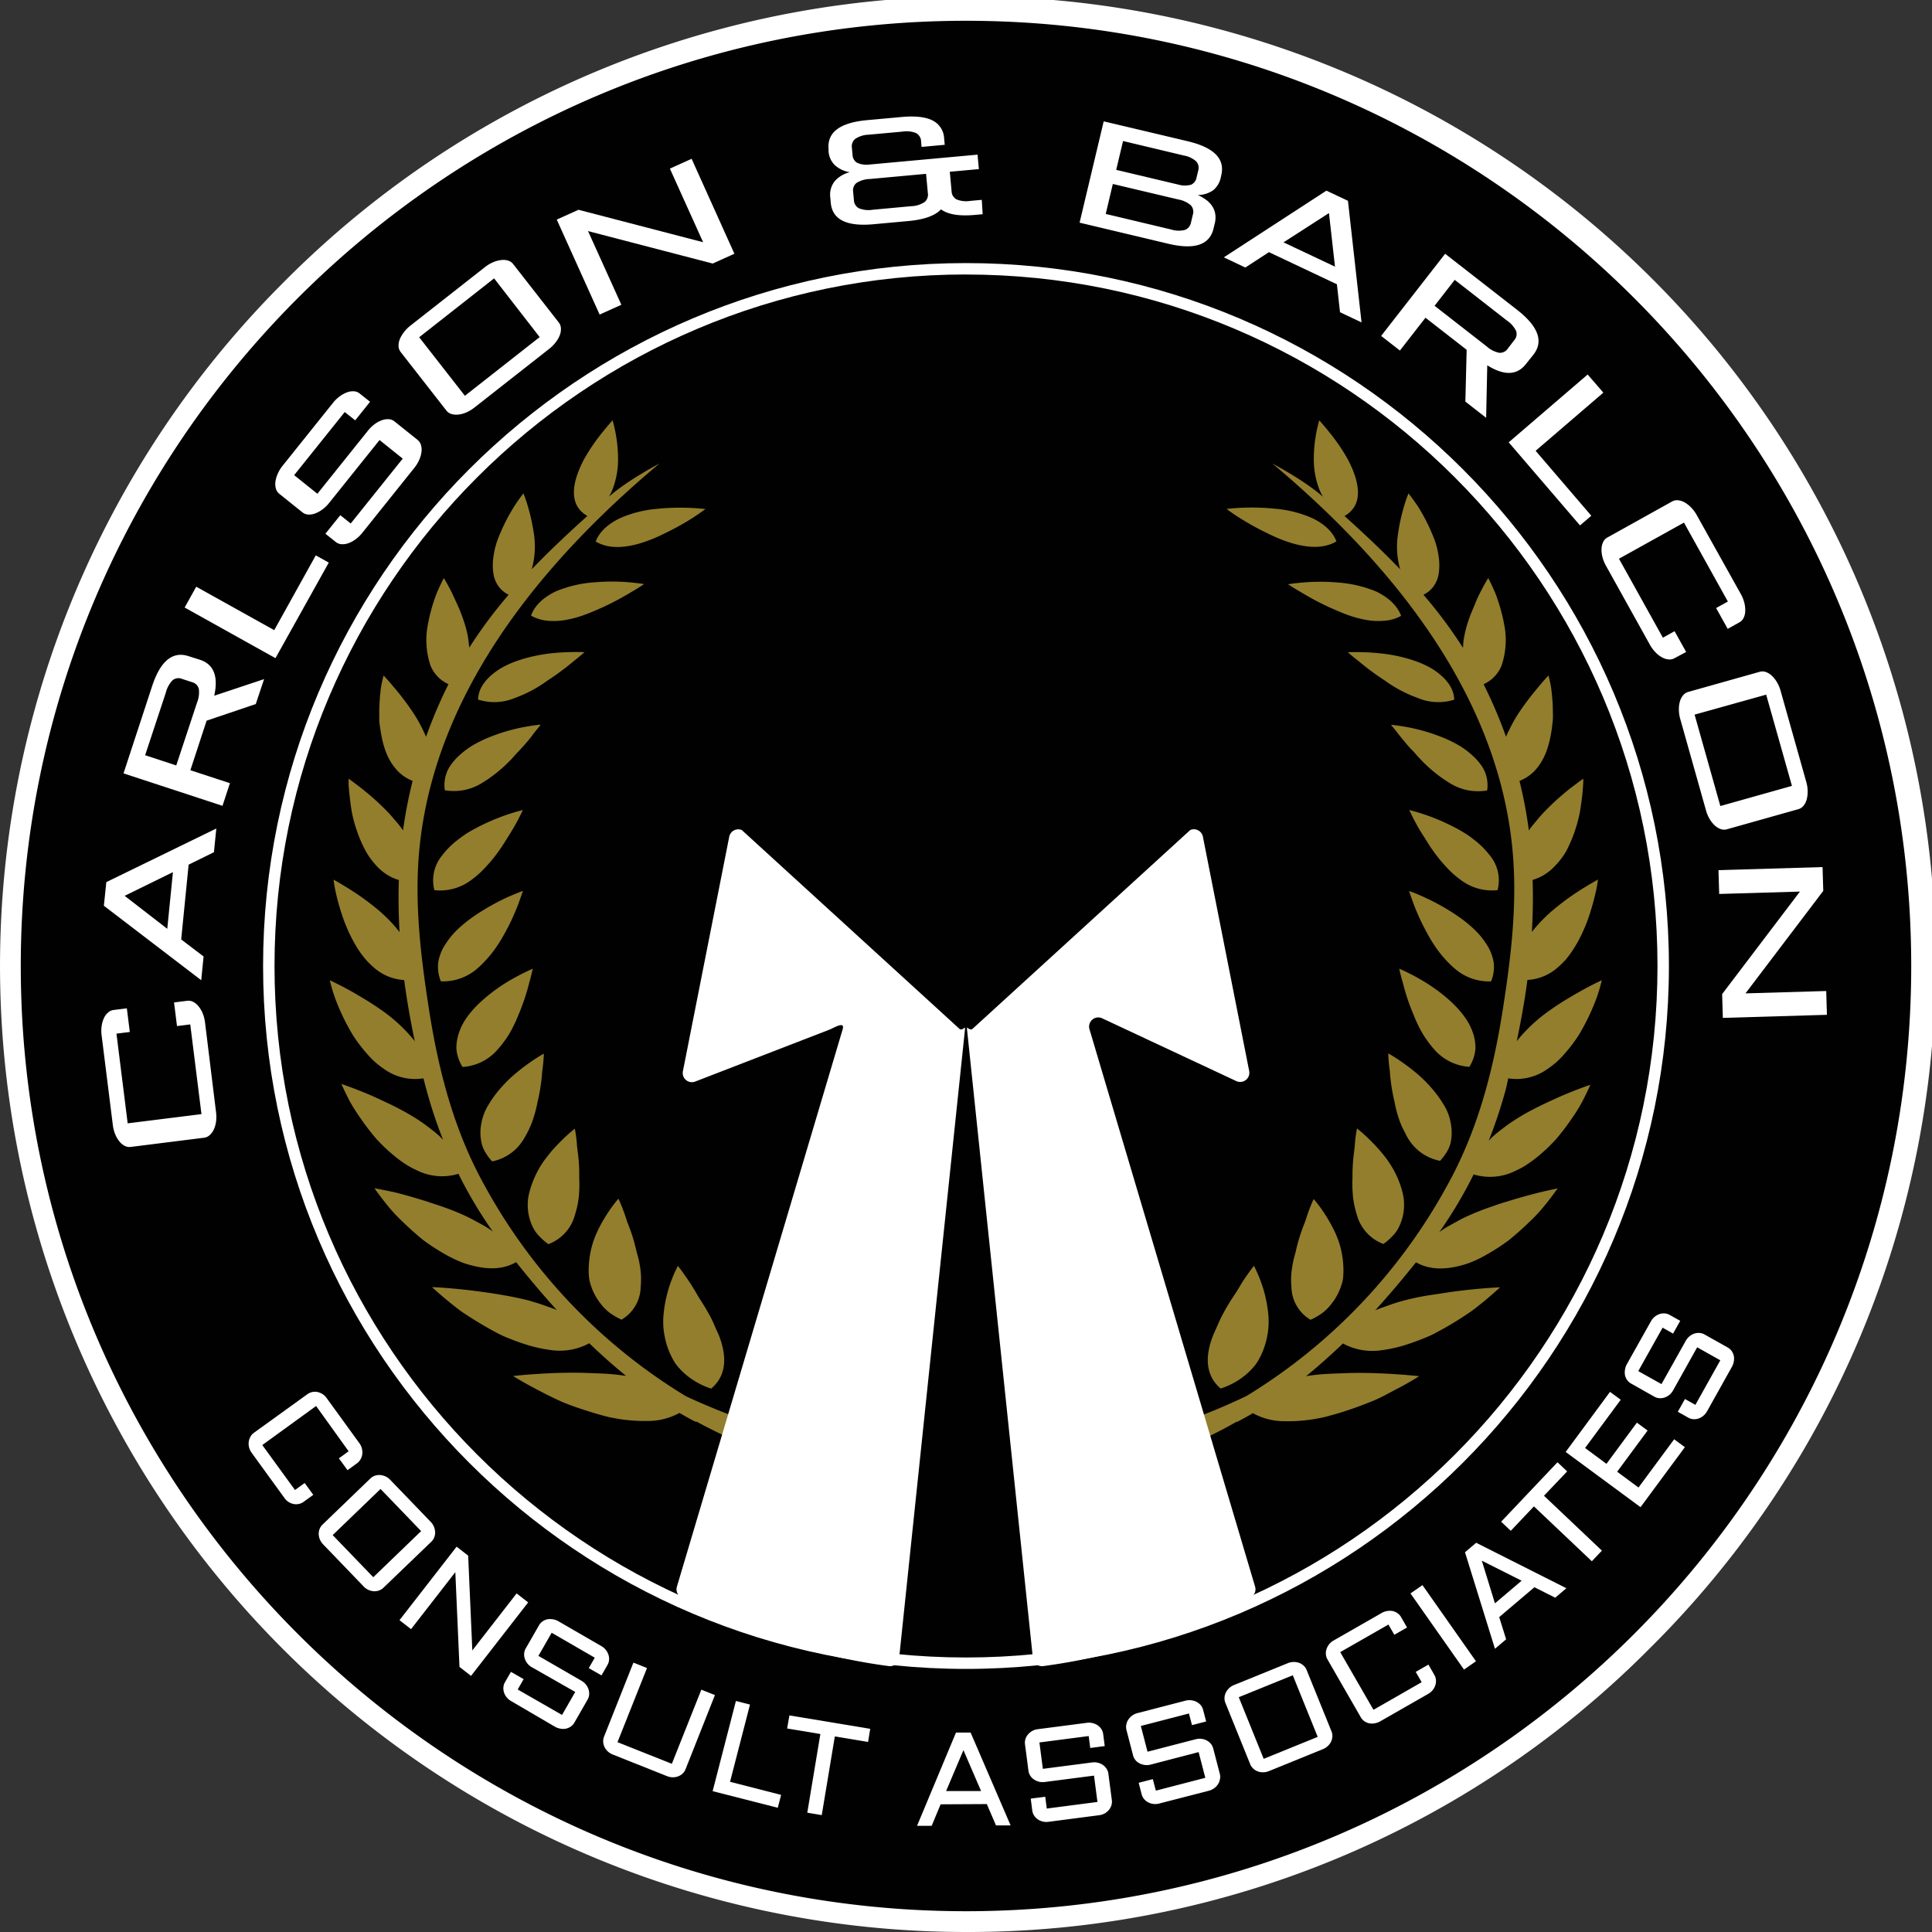 <svg id="Layer_1" data-name="Layer 1" xmlns="http://www.w3.org/2000/svg" viewBox="0 0 465 465"><rect x="0" y="0" width="465" height="465" fill="#333333" stroke="none"/><defs><style>.cls-1{fill:#010101;}.cls-2{fill:#fff;}.cls-3{fill:#937e2d;}</style></defs><title>carson-barlcon-logo</title><circle class="cls-1" cx="232.5" cy="232.5" r="230"/><path class="cls-2" d="M232.5,465A232.5,232.5,0,0,1,68.1,68.1,232.5,232.5,0,1,1,396.9,396.9,231,231,0,0,1,232.5,465Zm0-460C107.06,5,5,107.06,5,232.5S107.06,460,232.5,460,460,357.94,460,232.5,357.94,5,232.5,5Z"/><circle class="cls-1" cx="232.5" cy="232.5" r="167.81"/><path class="cls-2" d="M232.5,401.68c-93.29,0-169.18-75.9-169.18-169.18S139.21,63.32,232.5,63.32s169.18,75.9,169.18,169.18S325.79,401.68,232.5,401.68Zm0-335.62c-91.77,0-166.43,74.66-166.43,166.43S140.73,398.93,232.5,398.93,398.93,324.27,398.93,232.5,324.27,66.07,232.5,66.07Z"/><path class="cls-3" d="M306.76,122.43a28,28,0,0,1,9,2.24c2.65,1.26,4.93,3.07,5.89,5.63-4.63,2.78-11.26.7-16.55-1.92a69,69,0,0,1-7-3.89c-1.79-1.13-2.87-2-2.87-2A55.22,55.22,0,0,1,306.76,122.43Z"/><path class="cls-3" d="M337.79,271.92a19.46,19.46,0,0,1-.94-2.2,28.48,28.48,0,0,1-1.2-4.49c-.36-1.52-.64-3-.83-4.37-.09-.69-.16-1.34-.23-2a16.46,16.46,0,0,0-.17-1.74,35.21,35.21,0,0,1-.29-3.59,39.94,39.94,0,0,1,3.45,2.21c1,.7,2.17,1.57,3.37,2.58a30.12,30.12,0,0,1,3.45,3.39,26.67,26.67,0,0,1,3,4.06,12,12,0,0,1,1.76,4.52,11.86,11.86,0,0,1,0,4.68,7.55,7.55,0,0,1-.94,2.27,12.71,12.71,0,0,1-1.62,2.15A11.44,11.44,0,0,1,338.9,274c-.21-.33-.38-.66-.55-1S338,272.28,337.79,271.92Z"/><path class="cls-3" d="M337.92,290.6a12,12,0,0,1-1.23,4.74,8,8,0,0,1-1.53,2.15,14.49,14.49,0,0,1-2.2,1.91,10.34,10.34,0,0,1-6.31-6.76c-.22-.71-.44-1.46-.61-2.24a23.59,23.59,0,0,1-.39-2.34,31.38,31.38,0,0,1-.12-4.68,42.36,42.36,0,0,1,.18-4.47c.13-1.38.35-2.62.4-3.73a32.52,32.52,0,0,1,.5-3.58,36.79,36.79,0,0,1,3,2.67c.87.84,1.85,1.87,2.85,3.05.47.58,1,1.21,1.45,1.86s.88,1.33,1.29,2a23.14,23.14,0,0,1,2,4.53,19.07,19.07,0,0,1,.6,2.42A13.87,13.87,0,0,1,337.92,290.6Z"/><path class="cls-3" d="M345.18,252.56a26.13,26.13,0,0,1-2.81-3.85,28.92,28.92,0,0,1-2.05-4.25,49.6,49.6,0,0,1-2.64-7.79c-.62-2.12-.91-3.52-.91-3.52s1.51.63,3.71,1.8c1.07.59,2.39,1.32,3.65,2.17A39.53,39.53,0,0,1,348,240c2.57,2.17,5,4.83,6.18,7.72a11.44,11.44,0,0,1,.94,4.49,9.4,9.4,0,0,1-1.48,4.56A12.25,12.25,0,0,1,345.18,252.56Z"/><path class="cls-3" d="M350,233a19.31,19.31,0,0,1-1.69-1.62,23.22,23.22,0,0,1-1.61-1.84,31.88,31.88,0,0,1-2.69-4c-.39-.68-.74-1.34-1.09-2s-.7-1.36-1-2c-.62-1.31-1.14-2.54-1.54-3.59-.79-2.12-1.23-3.5-1.23-3.5s1.54.52,3.75,1.54a53.92,53.92,0,0,1,7.93,4.48,31.59,31.59,0,0,1,4,3.22,19.53,19.53,0,0,1,3.06,3.74,11.49,11.49,0,0,1,1.62,4.24,9.15,9.15,0,0,1-.63,4.53A12.52,12.52,0,0,1,350,233Z"/><path class="cls-3" d="M351.53,211.75a21.51,21.51,0,0,1-3.52-3.18,34.4,34.4,0,0,1-3-3.68c-.92-1.25-1.66-2.54-2.41-3.69s-1.37-2.23-1.87-3.16-.89-1.71-1.14-2.25-.42-.84-.42-.84l1,.27c.68.18,1.61.46,2.73.83a52,52,0,0,1,8.13,3.58c.72.41,1.45.84,2.15,1.3s1.36,1,2,1.49a20.78,20.78,0,0,1,3.36,3.41,9.42,9.42,0,0,1,1.9,8.41A12.41,12.41,0,0,1,351.53,211.75Z"/><path class="cls-3" d="M357.93,190.25a12.8,12.8,0,0,1-8.86-1.69,33.72,33.72,0,0,1-7.11-5.74c-.52-.53-1-1.07-1.45-1.6s-1-1-1.41-1.49c-.87-1-1.61-1.9-2.24-2.69s-1.11-1.44-1.49-1.88-.56-.71-.56-.71,1.53.13,3.85.55a44.09,44.09,0,0,1,8.29,2.39,29.61,29.61,0,0,1,4.43,2.16,20.78,20.78,0,0,1,3.68,2.91,15.7,15.7,0,0,1,1.44,1.72,7.9,7.9,0,0,1,1,1.88A8.48,8.48,0,0,1,357.93,190.25Z"/><path class="cls-3" d="M341.26,168a31.78,31.78,0,0,1-8-4.24,62.13,62.13,0,0,1-6.23-4.61c-1.65-1.27-2.62-2.16-2.62-2.16s1.47-.1,3.74,0c1.14,0,2.47.1,3.93.25a37.24,37.24,0,0,1,4.52.72,35.1,35.1,0,0,1,4.68,1.37,22.17,22.17,0,0,1,2.25,1,14.67,14.67,0,0,1,2,1.19c2.42,1.74,4.4,4,4.48,6.88A12.68,12.68,0,0,1,341.26,168Z"/><path class="cls-3" d="M333.19,149.4a16,16,0,0,1-4.39-.2,26.1,26.1,0,0,1-4.44-1.2c-1.44-.52-2.82-1.14-4.27-1.77a67.5,67.5,0,0,1-7.08-3.77c-1.88-1.07-3-1.84-3-1.84s1.4-.24,3.6-.42a47.73,47.73,0,0,1,8.33,0,29.73,29.73,0,0,1,9.29,2.17c2.71,1.32,5,3.2,6,5.85A9.67,9.67,0,0,1,333.19,149.4Z"/><path class="cls-3" d="M323.3,304.48a17.69,17.69,0,0,1,0,2.54,8,8,0,0,1-.51,2.47,13.61,13.61,0,0,1-2.54,4.58,11.3,11.3,0,0,1-2.05,2,16.94,16.94,0,0,1-2.76,1.58,9.33,9.33,0,0,1-4.61-7.84A18.75,18.75,0,0,1,311,305c.13-.81.29-1.61.49-2.4q.15-.58.32-1.18l.28-1.19a43.39,43.39,0,0,1,1.36-4.46c.23-.68.52-1.31.74-1.94s.39-1.23.58-1.76c.76-2.15,1.41-3.48,1.41-3.48a32.91,32.91,0,0,1,2.38,3.14,38.21,38.21,0,0,1,2.08,3.51,23.37,23.37,0,0,1,1.83,4.39A21.9,21.9,0,0,1,323.3,304.48Z"/><path class="cls-3" d="M290.83,325.5a19.62,19.62,0,0,1,1.45-4.81l.54-1.2c.17-.41.36-.81.54-1.22.35-.82.75-1.6,1.18-2.38.82-1.54,1.74-3,2.62-4.3s1.56-2.6,2.25-3.62,1.29-1.86,1.71-2.42c.22-.29.4-.51.51-.66l.17-.24s.2.35.49,1,.69,1.49,1.09,2.58a31.29,31.29,0,0,1,1.92,8.6,18.23,18.23,0,0,1-.37,5.1,18.92,18.92,0,0,1-1.8,5c-.22.4-.45.8-.71,1.18a9.63,9.63,0,0,1-.87,1.09,15.87,15.87,0,0,1-2.11,2,18.2,18.2,0,0,1-5.65,3C291,331.82,290.37,328.7,290.83,325.5Z"/><path class="cls-3" d="M171.64,318.27c.19.4.36.8.53,1.22s.37.8.55,1.2a18.83,18.83,0,0,1,1.44,4.81c.47,3.2-.15,6.32-3,8.71a17.94,17.94,0,0,1-5.65-3,15.59,15.59,0,0,1-2.11-2,10.68,10.68,0,0,1-.87-1.09,13.66,13.66,0,0,1-.69-1.18,18,18,0,0,1-1.8-5,17.72,17.72,0,0,1-.37-5.1,31.32,31.32,0,0,1,1.91-8.6c.41-1.1.79-2,1.09-2.58s.49-1,.49-1a2.87,2.87,0,0,1,.17.24l.51.66c.41.56,1,1.39,1.71,2.42s1.46,2.24,2.25,3.62,1.8,2.76,2.61,4.3C170.87,316.67,171.28,317.46,171.64,318.27Z"/><path class="cls-3" d="M169.79,122.52s-1.1.82-2.87,2a68.05,68.05,0,0,1-7,3.89c-5.3,2.63-11.93,4.71-16.55,1.92,1-2.56,3.23-4.36,5.9-5.63a28,28,0,0,1,9-2.24A55.28,55.28,0,0,1,169.79,122.52Z"/><path class="cls-3" d="M152,142.46a66.8,66.8,0,0,1-7.09,3.77c-1.44.63-2.81,1.25-4.28,1.77a25.9,25.9,0,0,1-4.42,1.2,16,16,0,0,1-4.4.2,9.87,9.87,0,0,1-4-1.23c.95-2.65,3.25-4.53,6-5.85a29.42,29.42,0,0,1,9.3-2.17,47.92,47.92,0,0,1,8.33,0c2.2.19,3.59.43,3.59.43S153.86,141.39,152,142.46Z"/><path class="cls-3" d="M154.2,309.78a9.31,9.31,0,0,1-4.61,7.84,17.1,17.1,0,0,1-2.75-1.58,11.19,11.19,0,0,1-2.06-2,14,14,0,0,1-2.54-4.58c-.13-.39-.25-.8-.34-1.21a11.45,11.45,0,0,1-.17-1.26,17,17,0,0,1,0-2.54,22.43,22.43,0,0,1,.84-4.9,24,24,0,0,1,1.81-4.39,38,38,0,0,1,2.09-3.51,33.08,33.08,0,0,1,2.37-3.15s.65,1.34,1.42,3.49c.19.53.39,1.12.59,1.76s.49,1.26.73,1.94a39.14,39.14,0,0,1,1.37,4.46l.28,1.19c.12.39.23.79.33,1.18.21.79.37,1.58.5,2.4A19.15,19.15,0,0,1,154.2,309.78Z"/><path class="cls-3" d="M109.8,202.43c.64-.52,1.3-1,2-1.49s1.43-.9,2.16-1.3a51.94,51.94,0,0,1,8.12-3.58c1.12-.37,2.05-.65,2.73-.83l1.05-.27-.42.84c-.27.54-.65,1.32-1.16,2.25s-1.13,2-1.87,3.16-1.5,2.44-2.42,3.69a33.28,33.28,0,0,1-3,3.68,21.86,21.86,0,0,1-3.51,3.18,12.44,12.44,0,0,1-8.93,2.49,9.44,9.44,0,0,1,1.9-8.41A19.56,19.56,0,0,1,109.8,202.43Z"/><path class="cls-3" d="M107.5,186a7.59,7.59,0,0,1,1-1.87,13.24,13.24,0,0,1,1.43-1.72,20.45,20.45,0,0,1,3.66-2.91,31.2,31.2,0,0,1,4.43-2.16,44.36,44.36,0,0,1,8.3-2.39c2.33-.42,3.83-.55,3.83-.55l-.55.71c-.36.44-.9,1.08-1.48,1.87s-1.36,1.71-2.23,2.69c-.45.49-.91,1-1.4,1.5s-.95,1.07-1.46,1.6a34.23,34.23,0,0,1-7.11,5.74,12.79,12.79,0,0,1-8.86,1.69A8.58,8.58,0,0,1,107.5,186Z"/><path class="cls-3" d="M107.11,227.41a19.27,19.27,0,0,1,3.06-3.75,32.73,32.73,0,0,1,4-3.21,54.48,54.48,0,0,1,7.92-4.48c2.23-1,3.77-1.54,3.77-1.54s-.46,1.38-1.24,3.5c-.41,1-.92,2.27-1.54,3.58-.31.67-.64,1.34-1,2s-.71,1.34-1.1,2a31.73,31.73,0,0,1-2.68,4,23.27,23.27,0,0,1-1.61,1.84A19.28,19.28,0,0,1,115,233a12.52,12.52,0,0,1-8.89,3.19,9.25,9.25,0,0,1-.64-4.53A11.19,11.19,0,0,1,107.11,227.41Z"/><path class="cls-3" d="M110.78,247.74c1.14-2.89,3.6-5.55,6.19-7.72a39.36,39.36,0,0,1,3.9-2.91c1.27-.84,2.58-1.58,3.66-2.16,2.2-1.17,3.7-1.8,3.7-1.8s-.29,1.41-.89,3.52a51.59,51.59,0,0,1-2.64,7.79,32.25,32.25,0,0,1-2.06,4.25,25.61,25.61,0,0,1-2.82,3.84,12.18,12.18,0,0,1-8.49,4.25,9.48,9.48,0,0,1-1.49-4.56A11.85,11.85,0,0,1,110.78,247.74Z"/><path class="cls-3" d="M115.86,270.35a12.56,12.56,0,0,1,1.76-4.52,25.57,25.57,0,0,1,3-4.07,31.27,31.27,0,0,1,3.45-3.38c1.2-1,2.35-1.88,3.37-2.58a39,39,0,0,1,3.45-2.21,34.36,34.36,0,0,1-.3,3.59c-.08.55-.13,1.13-.17,1.74s-.14,1.27-.23,2a43,43,0,0,1-.83,4.36,29.65,29.65,0,0,1-1.2,4.5,22,22,0,0,1-.92,2.2c-.17.36-.36.71-.55,1.06s-.37.66-.57,1a11.45,11.45,0,0,1-7.67,5.49,12.6,12.6,0,0,1-1.61-2.15,7.53,7.53,0,0,1-.93-2.27A11.35,11.35,0,0,1,115.86,270.35Z"/><path class="cls-3" d="M127.15,288.18a18.82,18.82,0,0,1,.61-2.42,23.35,23.35,0,0,1,2-4.53c.4-.71.84-1.39,1.29-2s1-1.28,1.44-1.86c1-1.18,2-2.21,2.86-3.05a37.2,37.2,0,0,1,3-2.67,33.33,33.33,0,0,1,.49,3.58c.06,1.11.28,2.35.41,3.73a37.13,37.13,0,0,1,.15,4.47,29.54,29.54,0,0,1-.1,4.68,23.4,23.4,0,0,1-.39,2.34c-.18.77-.4,1.53-.61,2.24a10.39,10.39,0,0,1-6.31,6.76,14.7,14.7,0,0,1-2.19-1.91,8.38,8.38,0,0,1-1.54-2.15,12.3,12.3,0,0,1-1.23-4.74A13.43,13.43,0,0,1,127.15,288.18Z"/><path class="cls-3" d="M138,159.19a63.36,63.36,0,0,1-6.24,4.62,31.51,31.51,0,0,1-8,4.24,12.7,12.7,0,0,1-8.7.32c.08-2.88,2.06-5.15,4.5-6.88a13.91,13.91,0,0,1,2-1.19,21.2,21.2,0,0,1,2.24-1,35,35,0,0,1,4.68-1.37,39.34,39.34,0,0,1,4.52-.73c1.46-.14,2.81-.21,3.95-.24,2.26-.07,3.73,0,3.73,0S139.64,157.91,138,159.19Z"/><path class="cls-3" d="M179.36,341.9C170.53,338.7,165,336,165,336a135.18,135.18,0,0,1-48.27-50.49c-7.54-13.47-11.2-28-13.47-42.48-2-12.87-3.58-25.82-2.31-38.8,3.51-35.74,27-66.91,57.78-92.68,0,0-7.73,4.06-12.18,8h0a10.86,10.86,0,0,0,.74-1.42,20.13,20.13,0,0,0,1.47-7.57,34.91,34.91,0,0,0-1.32-9.4s-1,1.1-2.39,2.82a46.72,46.72,0,0,0-4.5,6.59c-2.71,5.18-4,10.89.82,13.61-4.87,4.4-9.34,8.6-13.4,12.84.06-.18.11-.36.15-.54a20,20,0,0,0,.37-8.05,46.32,46.32,0,0,0-1.51-6.8,30.52,30.52,0,0,0-1-2.88s-1,1.23-2.23,3.15a45.41,45.41,0,0,0-3.79,7.52,19,19,0,0,0-1.16,4.34,13.79,13.79,0,0,0-.07,4.11,7.23,7.23,0,0,0,1.34,3.37,6.82,6.82,0,0,0,2.35,1.91,110.78,110.78,0,0,0-9.5,12.76c0-.26,0-.51-.06-.77-.07-.69-.15-1.4-.28-2.1a27.89,27.89,0,0,0-1.15-4.14c-.46-1.34-1-2.65-1.54-3.8s-1-2.21-1.46-3.09c-.91-1.77-1.61-2.88-1.61-2.88s-.78,1.46-1.72,3.66a42.67,42.67,0,0,0-2.28,8.46,19.27,19.27,0,0,0,.8,8.95,8.35,8.35,0,0,0,4.32,4.47,113,113,0,0,0-5.39,12.66c-.22-.52-.46-1-.71-1.54a35.2,35.2,0,0,0-2.23-4,63.91,63.91,0,0,0-4.92-6.52c-1.37-1.66-2.37-2.69-2.37-2.69s-.1.41-.27,1.12a19.53,19.53,0,0,0-.49,2.93c-.14,1.21-.23,2.64-.28,4.17,0,.76,0,1.54,0,2.34s.15,1.61.27,2.42c.48,3.24,1.35,6.43,3.2,8.84a10.15,10.15,0,0,0,4.56,3.55A112.45,112.45,0,0,0,97,199.87a6.52,6.52,0,0,0-.38-.55c-.48-.66-1-1.29-1.54-1.91s-1.06-1.24-1.61-1.83A61.86,61.86,0,0,0,87,189.74c-.93-.73-1.71-1.31-2.24-1.71l-.86-.61s0,.42,0,1.12.11,1.72.24,2.93.3,2.63.57,4.13A31.09,31.09,0,0,0,86,200.24a30.66,30.66,0,0,0,2,4.56,18.6,18.6,0,0,0,2.88,3.86A11.72,11.72,0,0,0,96,211.81c-.15,4.17-.07,8.35.16,12.53-.42-.55-.87-1.1-1.33-1.63a37.7,37.7,0,0,0-3.66-3.58,61.49,61.49,0,0,0-7.4-5.35c-2.08-1.31-3.49-2.06-3.49-2.06a33.76,33.76,0,0,0,.75,4c.29,1.19.66,2.57,1.13,4q.36,1.11.79,2.27c.3.78.65,1.57,1,2.37a34.82,34.82,0,0,0,2.56,4.6A25.17,25.17,0,0,0,88.08,231a19,19,0,0,0,1.83,1.8,12,12,0,0,0,7.37,3.08c.66,4.95,1.53,9.88,2.56,14.77a3.69,3.69,0,0,0-.27-.39,38.11,38.11,0,0,0-8-7.31c-1.49-1.05-3-2-4.46-2.87s-2.73-1.61-3.88-2.21c-2.28-1.23-3.85-1.93-3.85-1.93a41.7,41.7,0,0,0,1.24,4.21,52.67,52.67,0,0,0,4.32,9,37.9,37.9,0,0,0,3.45,4.54,20.3,20.3,0,0,0,4.13,3.65,12.77,12.77,0,0,0,9.4,2.2c.15.63.31,1.24.48,1.85a114.34,114.34,0,0,0,4.24,12.94c-.31-.33-.63-.65-1-1-.69-.63-1.44-1.23-2.21-1.81s-1.52-1.15-2.34-1.7a51.94,51.94,0,0,0-5.11-3c-1.73-.92-3.55-1.73-5.12-2.47s-3.1-1.35-4.38-1.87c-2.57-1-4.31-1.6-4.31-1.6s.74,1.76,2.07,4.29A48.81,48.81,0,0,0,87,269.47a58.28,58.28,0,0,0,3.58,4.64,42.6,42.6,0,0,0,4.55,4.28,28.75,28.75,0,0,0,2.44,1.78c.43.26.84.53,1.26.76s.89.47,1.33.66a13.62,13.62,0,0,0,10.18.93,105.64,105.64,0,0,0,8.28,13.9,18.67,18.67,0,0,0-1.58-1.08c-.86-.53-1.77-1-2.7-1.51s-1.82-.95-2.78-1.39c-1.91-.87-3.93-1.63-5.94-2.31-1-.33-2-.65-3-1l-2.79-.84c-1.8-.52-3.46-1-4.9-1.33C92,286.31,90.13,286,90.13,286s1.18,1.72,3.16,4.17a39.83,39.83,0,0,0,3.74,4c1.46,1.41,3.1,2.88,4.8,4.27a50,50,0,0,0,5.73,3.68,32.2,32.2,0,0,0,2.95,1.44,18.81,18.81,0,0,0,3,1c4,1.06,7.65,1,10.71-.79,3.08,3.86,6.35,7.74,9.8,11.55l-.41-.19c-.51-.2-1-.38-1.54-.56s-1-.37-1.53-.54c-1-.36-2.11-.66-3.2-1-2.15-.56-4.39-1-6.61-1.38s-4.3-.68-6.27-.93-3.78-.44-5.33-.58c-3.11-.29-5.14-.35-5.14-.35s1.64,1.56,4.32,3.73c.67.54,1.39,1.12,2.18,1.72s1.7,1.17,2.63,1.77c1.87,1.21,3.91,2.41,6,3.54.53.28,1.05.56,1.61.82s1.12.5,1.69.72c1.13.46,2.27.89,3.41,1.26a34.42,34.42,0,0,0,6.63,1.57,14.94,14.94,0,0,0,9.37-1.62c2.84,2.73,5.78,5.36,8.86,7.86-.94-.14-1.87-.26-2.83-.36-2.34-.24-4.78-.27-7-.37-4.53-.13-8.86.07-12.08.29-1.61.1-2.94.22-3.85.31l-1.42.14.35.24c.23.16.61.36,1.07.64.92.55,2.25,1.3,3.88,2.16s3.54,1.85,5.63,2.82,4.52,1.79,6.94,2.56c1.2.39,2.43.75,3.64,1.08.62.18,1.23.32,1.83.47l1.86.34a39.23,39.23,0,0,0,7.08.52,15.75,15.75,0,0,0,7.74-1.93c1.15.66,2.32,1.32,3.5,1.94a.94.94,0,0,0,.63.15c3.38,1.86,6.93,3.56,10.58,5.12A40.8,40.8,0,0,1,179.36,341.9Z"/><path class="cls-3" d="M363,259.54a12.78,12.78,0,0,0,9.39-2.21,19.91,19.91,0,0,0,4.13-3.65,37.35,37.35,0,0,0,3.45-4.54,52.48,52.48,0,0,0,4.32-9,41.56,41.56,0,0,0,1.24-4.21s-1.57.7-3.85,1.93q-1.71.92-3.88,2.21c-1.44.85-3,1.82-4.46,2.87a38.19,38.19,0,0,0-8,7.3c-.1.13-.18.25-.28.39,1-4.89,1.92-9.82,2.56-14.77a12,12,0,0,0,7.38-3.08,21.94,21.94,0,0,0,1.83-1.79c.55-.66,1.06-1.35,1.55-2.06a31.76,31.76,0,0,0,2.55-4.6c.36-.8.71-1.59,1-2.37s.54-1.53.79-2.26c.45-1.47.84-2.85,1.11-4a30.69,30.69,0,0,0,.77-4s-1.42.77-3.5,2.05a61.78,61.78,0,0,0-7.4,5.36,36.47,36.47,0,0,0-3.65,3.57c-.48.53-.92,1.08-1.36,1.63.25-4.18.32-8.36.18-12.53a11.68,11.68,0,0,0,5.18-3.15A18.45,18.45,0,0,0,377,204.8a35.12,35.12,0,0,0,3.23-9.21c.26-1.5.44-2.91.58-4.12s.2-2.23.24-2.94,0-1.12,0-1.12l-.85.62c-.53.4-1.31,1-2.25,1.7a62.39,62.39,0,0,0-6.45,5.86c-.55.59-1.09,1.2-1.6,1.83s-1.07,1.25-1.54,1.91c-.14.18-.25.36-.39.55a105.76,105.76,0,0,0-2.26-11.93,10.09,10.09,0,0,0,4.57-3.55c1.84-2.4,2.71-5.6,3.19-8.84.1-.8.21-1.61.27-2.42s0-1.57,0-2.34c0-1.53-.15-3-.28-4.17a20.4,20.4,0,0,0-.49-2.93c-.17-.71-.27-1.12-.27-1.12s-1,1-2.36,2.69a66.18,66.18,0,0,0-4.93,6.52,35.08,35.08,0,0,0-2.22,4c-.27.51-.5,1-.71,1.54a117.14,117.14,0,0,0-5.4-12.65,8.39,8.39,0,0,0,4.32-4.48,19.27,19.27,0,0,0,.8-8.95,42.81,42.81,0,0,0-2.29-8.46c-.94-2.21-1.72-3.66-1.72-3.66s-.71,1.11-1.62,2.88c-.46.88-1,1.93-1.45,3.09s-1.07,2.46-1.53,3.8a27.92,27.92,0,0,0-1.14,4.14,17.92,17.92,0,0,0-.29,2.1c0,.25,0,.51-.05.77a112.4,112.4,0,0,0-9.5-12.76,6.71,6.71,0,0,0,2.34-1.91,7.21,7.21,0,0,0,1.35-3.38,14.12,14.12,0,0,0-.07-4.11,18.71,18.71,0,0,0-1.16-4.34,45.8,45.8,0,0,0-3.79-7.52C340,120,339,118.75,339,118.75a29.57,29.57,0,0,0-1,2.88,45.46,45.46,0,0,0-1.51,6.8,19.82,19.82,0,0,0,.36,8.06c.05.18.09.36.15.54-4.06-4.24-8.52-8.44-13.4-12.84,4.83-2.72,3.52-8.43.81-13.61a45.89,45.89,0,0,0-4.5-6.59c-1.38-1.72-2.39-2.82-2.39-2.82a34.58,34.58,0,0,0-1.31,9.4,20.05,20.05,0,0,0,1.47,7.57,12.9,12.9,0,0,0,.74,1.43h0c-4.44-3.94-12.17-8-12.17-8C337,137.32,360.54,168.49,364,204.23c1.27,13-.29,25.93-2.31,38.8-2.28,14.53-5.95,29-13.48,42.49A135.14,135.14,0,0,1,300,336a153.73,153.73,0,0,1-15.11,6.27,36.43,36.43,0,0,1,2.84,2.81c.46.51.88,1,1.3,1.55q4.46-2.08,8.54-4.41a1.16,1.16,0,0,0,.48-.15c1.18-.62,2.35-1.27,3.5-1.94a15.71,15.71,0,0,0,7.73,1.93,38.47,38.47,0,0,0,7.09-.52l1.85-.34c.61-.15,1.23-.29,1.83-.47,1.22-.33,2.43-.68,3.64-1.08,2.41-.78,4.78-1.66,6.94-2.56s4-2,5.63-2.83,2.95-1.61,3.88-2.15c.45-.28.82-.49,1.06-.65l.35-.24-1.41-.14c-.92-.08-2.25-.21-3.87-.31-3.2-.22-7.54-.42-12.08-.29-2.23.1-4.68.13-7,.37-.95.09-1.89.22-2.82.36,3.06-2.5,6-5.13,8.85-7.86a14.89,14.89,0,0,0,9.37,1.62,34.23,34.23,0,0,0,6.61-1.57c1.14-.37,2.28-.81,3.42-1.26.56-.22,1.13-.47,1.69-.72s1.07-.53,1.6-.82c2.12-1.12,4.15-2.33,6-3.53.93-.61,1.84-1.19,2.63-1.78s1.51-1.18,2.19-1.72c2.66-2.17,4.31-3.73,4.31-3.73s-2,.06-5.13.35c-1.56.14-3.38.33-5.33.58s-4,.6-6.29.93-4.46.81-6.62,1.38c-1.09.3-2.14.6-3.17,1-.52.17-1,.36-1.54.54s-1,.36-1.54.56l-.43.19c3.47-3.81,6.72-7.69,9.82-11.55,3.06,1.75,6.75,1.84,10.71.79a20.42,20.42,0,0,0,3-1c1-.43,2-.91,2.93-1.45a50.39,50.39,0,0,0,5.72-3.68c1.71-1.39,3.34-2.85,4.81-4.27a39.85,39.85,0,0,0,3.74-4c2-2.44,3.16-4.17,3.16-4.17s-1.9.36-4.78,1.07c-1.43.36-3.11.81-4.91,1.33l-2.79.84c-1,.31-2,.63-3,1a62.87,62.87,0,0,0-5.93,2.3c-1,.44-1.9.89-2.78,1.39s-1.84,1-2.71,1.51c-.55.34-1.07.69-1.57,1.08a105.53,105.53,0,0,0,8.27-13.9,13.63,13.63,0,0,0,10.18-.92c.44-.2.89-.42,1.34-.66s.84-.5,1.25-.76c.83-.54,1.64-1.13,2.45-1.78a43,43,0,0,0,4.55-4.28,56,56,0,0,0,3.57-4.64,44.72,44.72,0,0,0,2.68-4.24c1.33-2.53,2.07-4.29,2.07-4.29s-1.74.58-4.31,1.6c-1.29.52-2.78,1.14-4.38,1.87s-3.38,1.56-5.12,2.47a52.71,52.71,0,0,0-5.1,3c-.83.55-1.57,1.11-2.34,1.7a27.81,27.81,0,0,0-2.21,1.82c-.34.31-.67.63-1,1a114.63,114.63,0,0,0,4.26-12.94C362.73,260.78,362.89,260.17,363,259.54Z"/><path class="cls-2" d="M178.54,199.78,231,247.69c.84.39,1.35-.93,1.26,0L216.41,399a2.2,2.2,0,0,1-2.49,2,140.06,140.06,0,0,1-50-16.58,2.2,2.2,0,0,1-1-2.54l39.89-134.13c.54-1.82-1.32-.81-3,0l-32.35,12.51a2.21,2.21,0,0,1-3.1-2.42l11.15-56.43A2.21,2.21,0,0,1,178.54,199.78Z"/><path class="cls-2" d="M286.46,199.78,234,247.69c-.84.39-1.35-.93-1.26,0L248.59,399a2.2,2.2,0,0,0,2.49,2,140.06,140.06,0,0,0,50-16.58,2.2,2.2,0,0,0,1-2.54L262.21,247.69a2.21,2.21,0,0,1,3-2.63l32.35,15.14a2.21,2.21,0,0,0,3.1-2.42l-11.15-56.43A2.21,2.21,0,0,0,286.46,199.78Z"/><path class="cls-2" d="M31.43,276.05a2.42,2.42,0,0,1-1.43-.27,4,4,0,0,1-1.28-1.08,7.06,7.06,0,0,1-1-1.72,8.38,8.38,0,0,1-.56-2.17l-2.7-21.59a8.35,8.35,0,0,1,0-2.24,7.09,7.09,0,0,1,.54-1.91,4,4,0,0,1,1-1.36,2.42,2.42,0,0,1,1.32-.62l3.21-.4.71,5.69-3.21.4,2.7,21.59,17.76-2.22-2.7-21.59-3.19.4-.71-5.69,3.19-.4a2.43,2.43,0,0,1,1.43.27,4.07,4.07,0,0,1,1.29,1.08,6.69,6.69,0,0,1,1,1.72,8.59,8.59,0,0,1,.55,2.17L52,267.7a8.62,8.62,0,0,1,0,2.24,6.63,6.63,0,0,1-.54,1.91,4.07,4.07,0,0,1-1,1.36,2.42,2.42,0,0,1-1.32.62Z"/><path class="cls-2" d="M25.59,212.31l26.47-12.9-.57,5.7-6.09,3-1.79,18,5.39,4.1-.57,5.71L25,218Zm14.67,11.24,1.36-13.64L30,215.61Z"/><path class="cls-2" d="M48.11,158.79q5,1.63,3.45,8.66l12-4-2,6-11.83,4-3.91,11.93,9.52,3.12-1.79,5.45-23.82-7.81,6.84-20.86q3-9.25,8.83-7.35Zm-5.69,25.44,5-15.12a6.5,6.5,0,0,0,.43-3.33,2.25,2.25,0,0,0-1.65-1.6l-2.38-.78a2.25,2.25,0,0,0-2.27.31,6.49,6.49,0,0,0-1.62,2.94l-5,15.12Z"/><path class="cls-2" d="M79.19,121.08a8.31,8.31,0,0,1-1.62,1.56,7.05,7.05,0,0,1-1.75.95,4,4,0,0,1-1.66.25,2.42,2.42,0,0,1-1.36-.52l-5.59-4.48a2.43,2.43,0,0,1-.8-1.22,4,4,0,0,1-.12-1.67,7.15,7.15,0,0,1,.55-1.91A8.37,8.37,0,0,1,68,112.12L80.17,96.93a8.32,8.32,0,0,1,1.62-1.55,7.06,7.06,0,0,1,1.74-.95,4,4,0,0,1,1.66-.25,2.42,2.42,0,0,1,1.36.52l2.52,2-3.58,4.47-2.52-2L70.8,114.36l5.59,4.48,12.17-15.19a8.61,8.61,0,0,1,1.61-1.56,6.72,6.72,0,0,1,1.75-.95,4.08,4.08,0,0,1,1.66-.24,2.42,2.42,0,0,1,1.36.52l5.58,4.47a2.43,2.43,0,0,1,.8,1.22,4.08,4.08,0,0,1,.12,1.68,6.69,6.69,0,0,1-.55,1.91,8.61,8.61,0,0,1-1.17,1.91L87.21,128.23a8.65,8.65,0,0,1-1.61,1.56,6.69,6.69,0,0,1-1.75.95,4.08,4.08,0,0,1-1.66.24,2.42,2.42,0,0,1-1.36-.52l-2.51-2L81.9,124l2.51,2,12.52-15.62-5.58-4.47Z"/><path class="cls-2" d="M134.47,77.59A2.43,2.43,0,0,1,135,79a4.09,4.09,0,0,1-.26,1.66,6.7,6.7,0,0,1-1,1.73,8.59,8.59,0,0,1-1.58,1.59l-18,14.13a8.63,8.63,0,0,1-1.92,1.15,6.7,6.7,0,0,1-1.92.52,4.07,4.07,0,0,1-1.67-.14,2.42,2.42,0,0,1-1.21-.82l-11-14.09a2.42,2.42,0,0,1-.51-1.37,4,4,0,0,1,.27-1.65,7,7,0,0,1,1-1.73,8.37,8.37,0,0,1,1.57-1.6l18-14.13a8.34,8.34,0,0,1,1.93-1.14,7.06,7.06,0,0,1,1.92-.52,4,4,0,0,1,1.67.13,2.43,2.43,0,0,1,1.21.82Zm-33.58,3.58,11,14.09,18-14.13L118.92,67Z"/><path class="cls-2" d="M149.55,73.35l-5.23,2.36L134,52.85l5.23-2.36,30,7.81-8-17.72,5.23-2.36,10.3,22.85-5.23,2.36-30-7.81Z"/><path class="cls-2" d="M236.51,51.56l-1.78.16q-5.74.53-8.24-1.33-2.18,2.29-7.83,2.81l-8.44.77q-9.72.89-10.27-5.17l-.11-1.25a5.23,5.23,0,0,1,1-3.86,6.93,6.93,0,0,1,3.7-2.24,7.05,7.05,0,0,1-3.62-1.71,5.13,5.13,0,0,1-1.5-3.36l0-.45q-.56-6.07,9.13-7l8.44-.77q4.93-.45,7.45.83a5.06,5.06,0,0,1,2.8,4.36l.14,1.5-5.57.51-.12-1.32a2.33,2.33,0,0,0-1.19-2,6.21,6.21,0,0,0-3.35-.36l-8.1.74a6.13,6.13,0,0,0-3.2,1,2.33,2.33,0,0,0-.81,2.18l.15,1.64a2.32,2.32,0,0,0,1.09,1.93,5.44,5.44,0,0,0,3,.43l26-2.38.32,3.48-7,.64.43,4.65a2.31,2.31,0,0,0,1.19,2,6.13,6.13,0,0,0,3.32.36l2.76-.25Zm-14-2.91a2.31,2.31,0,0,0,.81-2.16l-.43-4.65-13.51,1.24a6.33,6.33,0,0,0-3.23.95,2.28,2.28,0,0,0-.81,2.16l.18,1.93a2.31,2.31,0,0,0,1.19,2,6.22,6.22,0,0,0,3.35.36l9.22-.85A6.2,6.2,0,0,0,222.51,48.64Z"/><path class="cls-2" d="M288.28,46.93a10.81,10.81,0,0,1,2.07,1.21,5.89,5.89,0,0,1,1.45,1.54,4.84,4.84,0,0,1,.7,1.88,5.79,5.79,0,0,1-.13,2.23L292.08,55q-1.41,5.92-10.88,3.67l-21.36-5.08,5.8-24.38L285.88,34q9.47,2.25,8.06,8.18l-.1.44A5.34,5.34,0,0,1,292,45.78,6.4,6.4,0,0,1,288.28,46.93Zm-20.44-2.65-1.71,7.21,15.72,3.74a6.13,6.13,0,0,0,3.34.11,2.31,2.31,0,0,0,1.46-1.79l.45-1.89a2.29,2.29,0,0,0-.5-2.26,6.28,6.28,0,0,0-3-1.39Zm2.46-10.34-1.65,6.94,15,3.56a5.46,5.46,0,0,0,3.06,0A2.33,2.33,0,0,0,288,42.69l.38-1.6a2.33,2.33,0,0,0-.49-2.27,6.15,6.15,0,0,0-3-1.4Z"/><path class="cls-2" d="M324.43,48.33,327.7,77.6l-5.18-2.45-.75-6.73-16.36-7.73-5.68,3.7-5.18-2.45,24.69-16.05Zm-15.51,10,12.39,5.85-1.45-12.9Z"/><path class="cls-2" d="M367.28,87.6q-3.22,4.14-9.32.32l-.27,12.64-5-3.9L353,84.19l-9.91-7.72-6.15,7.9-4.52-3.52,15.4-19.77,17.32,13.49q7.68,6,3.93,10.79Zm-22-14,12.55,9.78a6.49,6.49,0,0,0,3,1.53,2.24,2.24,0,0,0,2.06-1l1.54-2a2.24,2.24,0,0,0,.47-2.25,6.48,6.48,0,0,0-2.22-2.52l-12.55-9.78Z"/><path class="cls-2" d="M385.9,94.5l-16.3,14L383,124.13l-2.72,2.33-17.16-20,19-16.32Z"/><path class="cls-2" d="M47.23,141.21,66,151.67l10-18,3.13,1.74-12.83,23L44.44,146.22Z"/><path class="cls-2" d="M402.46,120.69a2.42,2.42,0,0,1,1.43-.28,4,4,0,0,1,1.59.52,7,7,0,0,1,1.56,1.23,8.36,8.36,0,0,1,1.33,1.8L419,143a8.47,8.47,0,0,1,.83,2.08,7.07,7.07,0,0,1,.22,2,4,4,0,0,1-.39,1.63,2.42,2.42,0,0,1-1,1.07l-2.83,1.57-2.79-5,2.83-1.57-10.57-19-15.64,8.7,10.57,19,2.81-1.56,2.79,5L403,158.43a2.42,2.42,0,0,1-1.43.28,4.08,4.08,0,0,1-1.6-.52,6.71,6.71,0,0,1-1.56-1.23,8.64,8.64,0,0,1-1.32-1.81l-10.57-19a8.63,8.63,0,0,1-.84-2.08,6.68,6.68,0,0,1-.22-2,4.06,4.06,0,0,1,.4-1.63,2.41,2.41,0,0,1,1-1.07Z"/><path class="cls-2" d="M415.62,199.6a2.43,2.43,0,0,1-1.46-.05,4.08,4.08,0,0,1-1.44-.88,6.66,6.66,0,0,1-1.24-1.55,8.51,8.51,0,0,1-.87-2.06l-6.2-22a8.57,8.57,0,0,1-.33-2.22,6.64,6.64,0,0,1,.24-2,4.06,4.06,0,0,1,.77-1.49,2.43,2.43,0,0,1,1.22-.81l17.23-4.85a2.42,2.42,0,0,1,1.46.05,4,4,0,0,1,1.43.88,7.09,7.09,0,0,1,1.24,1.55,8.32,8.32,0,0,1,.88,2.06l6.2,22a8.32,8.32,0,0,1,.32,2.22,7,7,0,0,1-.24,2,4,4,0,0,1-.76,1.49,2.42,2.42,0,0,1-1.22.81Zm9.47-32.41L407.86,172l6.2,22,17.23-4.85Z"/><path class="cls-2" d="M413.78,215.16l-.17-5.73,25.05-.74.17,5.73-18.72,24.67,19.43-.57.17,5.73-25.05.74-.17-5.73,18.72-24.67Z"/><path class="cls-2" d="M74,335.55a2.88,2.88,0,0,1,1.17-.51,3.16,3.16,0,0,1,1.27,0,3.8,3.8,0,0,1,1.22.51,3.63,3.63,0,0,1,1,1l7.85,10.82a3.65,3.65,0,0,1,.59,1.26,3.79,3.79,0,0,1,.1,1.31,3.15,3.15,0,0,1-.38,1.21,2.91,2.91,0,0,1-.84,1l-2.34,1.7-2.07-2.85,2.34-1.7L76.08,338.4l-12.95,9.4L71,358.62l2.33-1.69,2.07,2.85-2.33,1.69a2.9,2.9,0,0,1-1.17.51,3.23,3.23,0,0,1-1.27,0,3.55,3.55,0,0,1-1.22-.51,3.72,3.72,0,0,1-1-1l-7.85-10.82a3.77,3.77,0,0,1-.6-1.25,3.6,3.6,0,0,1-.1-1.32,3.24,3.24,0,0,1,.38-1.21,2.88,2.88,0,0,1,.84-1Z"/><path class="cls-2" d="M92.28,382.15a2.88,2.88,0,0,1-1.08.66,3.23,3.23,0,0,1-1.26.17,3.59,3.59,0,0,1-1.28-.33,3.73,3.73,0,0,1-1.13-.81l-9.76-10.14a3.73,3.73,0,0,1-.77-1.16,3.55,3.55,0,0,1-.29-1.29,3.21,3.21,0,0,1,.21-1.25,2.87,2.87,0,0,1,.71-1.06l11.52-11.1a2.89,2.89,0,0,1,1.09-.66,3.13,3.13,0,0,1,1.26-.16,3.8,3.8,0,0,1,1.28.33,3.69,3.69,0,0,1,1.13.81l9.77,10.14a3.67,3.67,0,0,1,.76,1.16,3.83,3.83,0,0,1,.29,1.29,3.14,3.14,0,0,1-.21,1.25,2.89,2.89,0,0,1-.7,1.06Zm-.69-23.78-11.52,11.1,9.77,10.14,11.52-11.1Z"/><path class="cls-2" d="M98.93,392.11l-2.78-2.16,13.75-17.69,2.78,2.16,1,22.81,10.66-13.72,2.78,2.16-13.75,17.69-2.78-2.16-1-22.81Z"/><path class="cls-2" d="M128,401.27a3.65,3.65,0,0,1-1.06-.9,3.75,3.75,0,0,1-.63-1.16,3.13,3.13,0,0,1-.15-1.26,2.87,2.87,0,0,1,.38-1.21l3.19-5.56a2.87,2.87,0,0,1,.86-.94,3.13,3.13,0,0,1,1.16-.5,3.79,3.79,0,0,1,1.32,0,3.64,3.64,0,0,1,1.31.46l10.37,6a3.65,3.65,0,0,1,1.06.9,3.79,3.79,0,0,1,.63,1.16,3.14,3.14,0,0,1,.15,1.26,2.9,2.9,0,0,1-.38,1.21l-1.44,2.51-3.06-1.75,1.44-2.51-10.37-6-3.19,5.56,10.37,6a3.74,3.74,0,0,1,1.06.9,3.6,3.6,0,0,1,.63,1.16,3.26,3.26,0,0,1,.15,1.26,2.9,2.9,0,0,1-.38,1.21l-3.18,5.54a2.9,2.9,0,0,1-.86.94,3.23,3.23,0,0,1-1.17.51,3.57,3.57,0,0,1-1.32,0,3.75,3.75,0,0,1-1.31-.46L123,409.41a3.75,3.75,0,0,1-1.06-.9,3.57,3.57,0,0,1-.63-1.16,3.24,3.24,0,0,1-.15-1.26,2.91,2.91,0,0,1,.38-1.21l1.43-2.49,3.06,1.75-1.43,2.49,10.67,6.13,3.18-5.54Z"/><path class="cls-2" d="M152.45,400.17l3.27,1.3-7.1,17.84,13.08,5.21,7.1-17.84,3.27,1.3L165,425.82a2.88,2.88,0,0,1-.71,1.05,3.23,3.23,0,0,1-1.08.67,3.57,3.57,0,0,1-1.3.22,3.74,3.74,0,0,1-1.36-.27l-13.08-5.21a3.76,3.76,0,0,1-1.18-.74,3.57,3.57,0,0,1-.79-1.06,3.19,3.19,0,0,1-.32-1.23,2.89,2.89,0,0,1,.2-1.26Z"/><path class="cls-2" d="M180.51,410.26l-4.8,18.59L188,432l-.8,3.1-15.68-4,5.6-21.7Z"/><path class="cls-2" d="M190,412.87l19.45,3.23-.52,3.16-8-1.33-3.15,18.94-3.48-.58,3.15-18.94-8-1.33Z"/><path class="cls-2" d="M233.61,417l9.63,22.35-3.52,0-2.21-5.14-11.12.06-2.15,5.17-3.52,0L230.09,417Zm-5.9,14.08,8.42,0-4.25-9.85Z"/><path class="cls-2" d="M251.44,428.9a3.63,3.63,0,0,1-1.39-.08,3.78,3.78,0,0,1-1.21-.54,3.15,3.15,0,0,1-.88-.91,2.89,2.89,0,0,1-.43-1.2l-.83-6.35a2.87,2.87,0,0,1,.11-1.27,3.13,3.13,0,0,1,.62-1.1,3.75,3.75,0,0,1,1-.83,3.65,3.65,0,0,1,1.32-.43l11.86-1.54a3.62,3.62,0,0,1,1.39.08,3.76,3.76,0,0,1,1.21.54,3.15,3.15,0,0,1,.88.91,2.89,2.89,0,0,1,.43,1.2l.37,2.87-3.49.46-.37-2.87-11.86,1.54.83,6.35,11.86-1.54a3.77,3.77,0,0,1,1.39.07,3.59,3.59,0,0,1,1.21.54,3.22,3.22,0,0,1,.88.92,2.87,2.87,0,0,1,.43,1.2l.83,6.34a2.9,2.9,0,0,1-.11,1.27,3.22,3.22,0,0,1-.62,1.11,3.57,3.57,0,0,1-1,.83,3.74,3.74,0,0,1-1.32.42l-12.2,1.59a3.75,3.75,0,0,1-1.39-.07,3.55,3.55,0,0,1-1.2-.54,3.2,3.2,0,0,1-.88-.92,2.9,2.9,0,0,1-.43-1.2l-.37-2.85,3.49-.46.37,2.85,12.2-1.59-.83-6.34Z"/><path class="cls-2" d="M276.94,424.71a3.64,3.64,0,0,1-1.39.09,3.79,3.79,0,0,1-1.26-.38,3.13,3.13,0,0,1-1-.79,2.88,2.88,0,0,1-.58-1.13l-1.61-6.2a2.89,2.89,0,0,1,0-1.27,3.12,3.12,0,0,1,.48-1.17,3.76,3.76,0,0,1,.92-.95,3.65,3.65,0,0,1,1.26-.59l11.58-3a3.66,3.66,0,0,1,1.39-.09,3.75,3.75,0,0,1,1.26.38,3.12,3.12,0,0,1,1,.79,2.89,2.89,0,0,1,.58,1.13l.73,2.8-3.41.88-.73-2.8-11.58,3,1.61,6.2,11.58-3a3.78,3.78,0,0,1,1.39-.1,3.58,3.58,0,0,1,1.26.38,3.24,3.24,0,0,1,1,.8,2.89,2.89,0,0,1,.58,1.13l1.61,6.19a2.88,2.88,0,0,1,0,1.27,3.21,3.21,0,0,1-.48,1.18,3.53,3.53,0,0,1-.92.95,3.71,3.71,0,0,1-1.26.59L279,434.08a3.73,3.73,0,0,1-1.38.1,3.6,3.6,0,0,1-1.26-.38,3.25,3.25,0,0,1-1-.8,2.9,2.9,0,0,1-.58-1.13l-.72-2.78,3.41-.89.72,2.78,11.91-3.09-1.61-6.19Z"/><path class="cls-2" d="M320.47,416.71a2.88,2.88,0,0,1,.21,1.25,3.21,3.21,0,0,1-.32,1.23,3.6,3.6,0,0,1-.79,1.06,3.72,3.72,0,0,1-1.17.74l-13,5.29a3.75,3.75,0,0,1-1.36.28,3.59,3.59,0,0,1-1.3-.21,3.2,3.2,0,0,1-1.09-.67,2.88,2.88,0,0,1-.72-1l-6-14.83a2.89,2.89,0,0,1-.21-1.25,3.12,3.12,0,0,1,.32-1.23,3.78,3.78,0,0,1,.79-1.06,3.67,3.67,0,0,1,1.17-.75l13-5.28a3.64,3.64,0,0,1,1.36-.27,3.79,3.79,0,0,1,1.3.21,3.13,3.13,0,0,1,1.08.66,2.89,2.89,0,0,1,.72,1Zm-22.32-8.22,6,14.83,13-5.28-6-14.83Z"/><path class="cls-2" d="M319.5,399.39a2.91,2.91,0,0,1-.38-1.22,3.12,3.12,0,0,1,.15-1.26,3.78,3.78,0,0,1,.63-1.16,3.67,3.67,0,0,1,1.06-.9l11.6-6.64a3.64,3.64,0,0,1,1.31-.46,3.78,3.78,0,0,1,1.32,0,3.14,3.14,0,0,1,1.16.51,2.9,2.9,0,0,1,.86.94l1.44,2.51-3.06,1.75L334.17,391l-11.6,6.64,8,13.88,11.6-6.64-1.43-2.49,3.06-1.75,1.43,2.5a2.88,2.88,0,0,1,.38,1.21,3.2,3.2,0,0,1-.15,1.26,3.57,3.57,0,0,1-.63,1.16,3.75,3.75,0,0,1-1.06.9l-11.6,6.64a3.73,3.73,0,0,1-1.31.46,3.59,3.59,0,0,1-1.32,0,3.22,3.22,0,0,1-1.17-.51,2.87,2.87,0,0,1-.85-.94Z"/><path class="cls-2" d="M342.36,381.51l12.88,18.33-2.88,2-12.88-18.33Z"/><path class="cls-2" d="M355.29,371.32,377,382.26l-2.69,2.28-5-2.52-8.48,7.19,1.67,5.34-2.69,2.28L352.6,373.6Zm4.52,14.58,6.42-5.45-9.58-4.82Z"/><path class="cls-2" d="M361.3,366.25l13.56-14.31,2.33,2.2L371.61,360l13.94,13.21-2.42,2.56-13.94-13.21-5.57,5.88Z"/><path class="cls-2" d="M376.83,349.46,387.5,335l2.58,1.9-8.58,11.61,5.15,3.81,7.32-9.91,2.58,1.9-7.33,9.91,5.14,3.8,8.58-11.61,2.58,1.9-10.67,14.44Z"/><path class="cls-2" d="M402.68,334.65a3.65,3.65,0,0,1-.89,1.07,3.74,3.74,0,0,1-1.15.64,3.11,3.11,0,0,1-1.26.16,2.9,2.9,0,0,1-1.22-.37L392.58,333a2.91,2.91,0,0,1-.95-.85,3.14,3.14,0,0,1-.52-1.16,3.78,3.78,0,0,1,0-1.32,3.65,3.65,0,0,1,.44-1.32L397.36,318a3.64,3.64,0,0,1,.89-1.07,3.78,3.78,0,0,1,1.15-.65,3.13,3.13,0,0,1,1.26-.16,2.87,2.87,0,0,1,1.22.37l2.52,1.41-1.72,3.07-2.52-1.42L394.3,330l5.59,3.13,5.85-10.43a3.75,3.75,0,0,1,.89-1.07,3.57,3.57,0,0,1,1.15-.65,3.22,3.22,0,0,1,1.26-.16,2.89,2.89,0,0,1,1.22.37l5.57,3.13a2.89,2.89,0,0,1,.95.85,3.22,3.22,0,0,1,.52,1.16,3.58,3.58,0,0,1,0,1.32,3.75,3.75,0,0,1-.45,1.31l-6,10.73a3.75,3.75,0,0,1-.89,1.07,3.57,3.57,0,0,1-1.15.65,3.21,3.21,0,0,1-1.26.16,2.87,2.87,0,0,1-1.22-.37l-2.51-1.41,1.72-3.07,2.51,1.41,6-10.73-5.57-3.13Z"/></svg>
